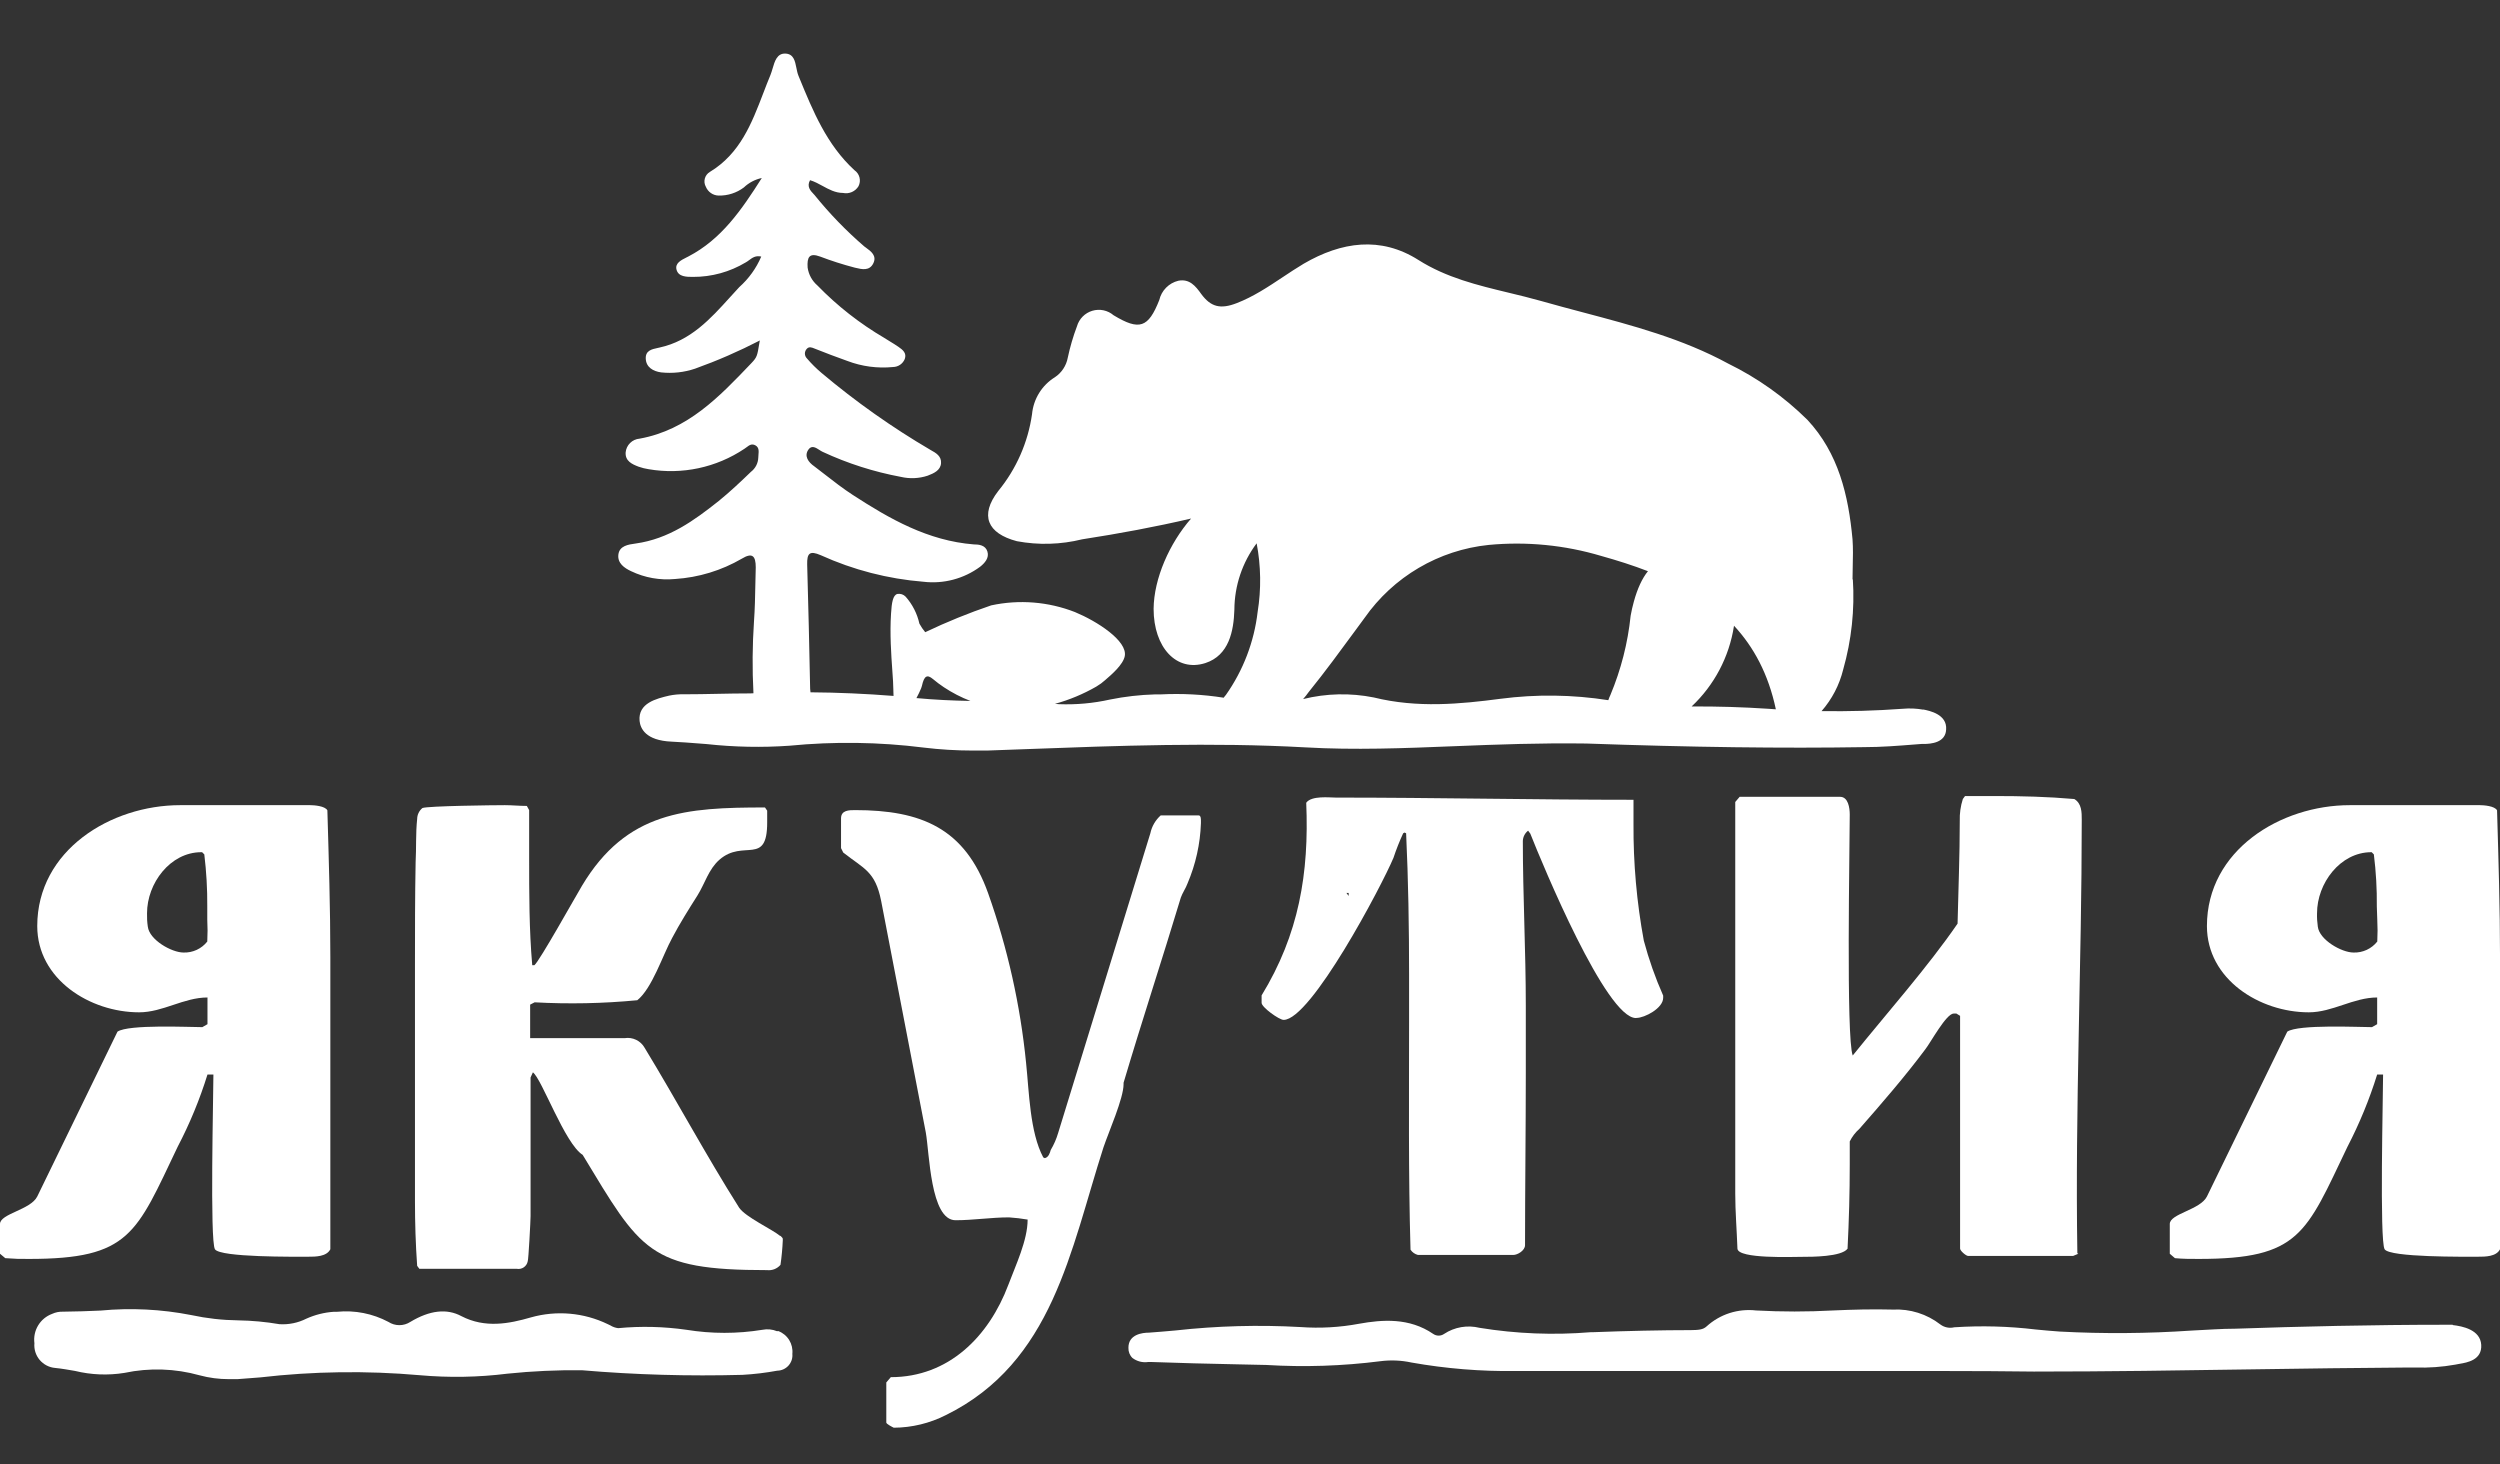 <svg width="140" height="82" viewBox="0 0 140 82" fill="none" xmlns="http://www.w3.org/2000/svg">
<rect x="0" y="0" width="140" height="82" fill="#333333" stroke="none"/>
<g id="Property 1=&#209;&#143;&#208;&#186;&#209;&#131;&#209;&#130;&#208;&#184;&#209;&#143;">
<g id="Vector">
<path d="M137.349 74.186C137.208 74.186 137.072 74.186 136.931 74.186C132.881 74.186 128.746 74.284 125.189 74.407C124.376 74.407 123.564 74.475 122.727 74.512C120.269 74.679 117.803 74.698 115.342 74.567C114.893 74.537 114.444 74.494 113.994 74.451C112.483 74.27 110.959 74.229 109.44 74.328C109.308 74.36 109.169 74.364 109.035 74.337C108.901 74.311 108.775 74.255 108.665 74.174C107.906 73.584 106.96 73.287 106 73.337C104.874 73.306 103.742 73.337 102.646 73.386C101.211 73.464 99.773 73.464 98.338 73.386C97.84 73.329 97.335 73.379 96.857 73.532C96.379 73.686 95.94 73.941 95.569 74.278C95.366 74.469 95.101 74.481 94.677 74.487C93.076 74.487 91.089 74.531 89.181 74.604H89.076C87 74.775 84.911 74.692 82.855 74.358C82.519 74.275 82.169 74.262 81.828 74.32C81.487 74.379 81.162 74.507 80.873 74.697C80.783 74.761 80.675 74.795 80.565 74.795C80.455 74.795 80.347 74.761 80.257 74.697C78.916 73.78 77.408 73.897 76.11 74.13C75.029 74.333 73.926 74.395 72.829 74.315C70.494 74.184 68.151 74.248 65.826 74.506C65.346 74.549 64.86 74.592 64.337 74.629C63.992 74.629 63.186 74.715 63.192 75.478C63.188 75.583 63.205 75.687 63.243 75.785C63.281 75.882 63.339 75.971 63.414 76.044C63.539 76.139 63.682 76.209 63.834 76.248C63.986 76.287 64.144 76.295 64.3 76.272H64.472C66.054 76.328 67.629 76.371 69.211 76.401L70.909 76.438C73.038 76.568 75.175 76.498 77.291 76.229C77.878 76.152 78.473 76.177 79.051 76.303C80.977 76.645 82.93 76.803 84.885 76.777H108.923C110.593 76.777 112.251 76.787 113.896 76.808C118.044 76.808 122.118 76.746 126.093 76.684C129.047 76.641 131.977 76.598 134.918 76.58H135.257C136.005 76.606 136.754 76.552 137.491 76.42L137.718 76.377C138.168 76.303 138.999 76.161 138.949 75.312C138.9 74.463 137.897 74.266 137.355 74.204" fill="white"/>
<path d="M43.517 74.549C43.256 74.441 42.969 74.413 42.692 74.469C41.286 74.697 39.852 74.697 38.446 74.469C37.178 74.287 35.893 74.256 34.618 74.377C34.463 74.358 34.313 74.306 34.181 74.223L34.039 74.155C32.699 73.505 31.166 73.369 29.732 73.774C28.501 74.131 27.165 74.389 25.842 73.706C25.024 73.263 24.064 73.374 22.98 74.026C22.797 74.145 22.584 74.209 22.365 74.209C22.146 74.209 21.933 74.145 21.75 74.026C20.868 73.558 19.869 73.361 18.876 73.46H18.697C18.163 73.495 17.64 73.627 17.152 73.847C16.688 74.081 16.17 74.187 15.651 74.155C14.886 74.024 14.113 73.952 13.337 73.94C12.453 73.929 11.573 73.83 10.709 73.644C9.038 73.316 7.328 73.231 5.632 73.392C4.943 73.423 4.247 73.448 3.533 73.454C3.321 73.446 3.111 73.488 2.918 73.577C2.591 73.698 2.315 73.926 2.135 74.225C1.955 74.523 1.882 74.874 1.927 75.22C1.912 75.387 1.93 75.556 1.98 75.716C2.031 75.877 2.112 76.026 2.22 76.154C2.329 76.283 2.461 76.389 2.61 76.466C2.76 76.544 2.923 76.591 3.09 76.605C3.46 76.641 3.829 76.709 4.198 76.771C5.104 76.993 6.046 77.031 6.967 76.882C8.361 76.587 9.805 76.633 11.177 77.017C11.711 77.161 12.261 77.233 12.814 77.232C12.974 77.232 13.14 77.232 13.3 77.232L14.574 77.134C17.537 76.791 20.526 76.75 23.497 77.011C25.137 77.158 26.787 77.129 28.421 76.925C29.807 76.782 31.2 76.718 32.593 76.734C35.581 76.988 38.581 77.074 41.578 76.992C42.233 76.955 42.884 76.877 43.529 76.758C43.648 76.756 43.765 76.73 43.873 76.68C43.98 76.631 44.077 76.56 44.156 76.472C44.235 76.383 44.295 76.279 44.333 76.167C44.37 76.054 44.383 75.935 44.372 75.817C44.4 75.546 44.337 75.273 44.194 75.041C44.05 74.809 43.834 74.632 43.578 74.537" fill="white"/>
<path d="M17.281 70.376C16.536 70.376 12.327 70.42 12.037 69.958C11.748 69.496 11.951 61.342 11.951 60.173H11.619C11.186 61.568 10.628 62.922 9.951 64.216C7.625 69.084 7.286 70.5 1.625 70.5C1.181 70.507 0.738 70.493 0.295 70.457L0 70.21V68.543C0 67.964 1.711 67.755 2.086 67.004L6.579 57.773C7.194 57.354 10.622 57.52 11.33 57.52L11.619 57.354V55.859C10.29 55.859 9.12 56.69 7.791 56.69C5.04 56.69 2.086 54.843 2.086 51.859C2.086 47.612 6.209 45.089 10.087 45.089H17.373C17.582 45.089 18.204 45.132 18.333 45.379C18.413 48.129 18.499 50.88 18.499 53.582V69.958C18.29 70.376 17.662 70.376 17.268 70.376M11.607 50.763C11.614 49.788 11.558 48.814 11.441 47.846L11.317 47.723H11.274C9.527 47.723 8.234 49.471 8.234 51.139C8.226 51.39 8.24 51.641 8.277 51.889C8.363 52.634 9.613 53.342 10.277 53.342C10.532 53.351 10.784 53.299 11.015 53.193C11.246 53.086 11.449 52.926 11.607 52.727C11.629 52.316 11.629 51.906 11.607 51.496V50.763Z" fill="white"/>
<path d="M43.682 69.207C43.233 68.838 41.75 68.155 41.393 67.632C39.547 64.715 37.897 61.632 36.1 58.678C35.991 58.484 35.825 58.328 35.625 58.231C35.425 58.134 35.2 58.101 34.98 58.136H29.688V56.259L29.94 56.13C31.856 56.235 33.778 56.196 35.688 56.013C36.519 55.348 37.103 53.508 37.645 52.517C38.063 51.723 38.562 50.929 39.06 50.142C39.479 49.471 39.676 48.683 40.291 48.142C41.633 46.972 42.962 48.517 42.962 46.062V45.397L42.882 45.28L42.839 45.218C38.42 45.218 35.091 45.428 32.593 49.6C32.223 50.216 30.223 53.803 29.928 54.05H29.805C29.632 52.05 29.632 50.056 29.632 48.019C29.632 47.766 29.632 47.52 29.632 47.274C29.632 46.658 29.632 46.043 29.632 45.428V45.366L29.503 45.132C29.085 45.132 28.672 45.089 28.272 45.089C27.657 45.089 23.965 45.132 23.657 45.249C23.565 45.324 23.491 45.417 23.44 45.524C23.389 45.63 23.362 45.747 23.361 45.865C23.275 46.658 23.318 47.489 23.275 48.283C23.238 50.197 23.238 52.105 23.238 54.019V67.269C23.238 68.469 23.275 69.681 23.361 70.887L23.484 71.053H28.937C29.074 71.079 29.215 71.049 29.331 70.971C29.446 70.892 29.526 70.772 29.552 70.635C29.596 70.561 29.712 68.352 29.712 68.1V60.339L29.842 60.05C30.346 60.425 31.633 64.05 32.629 64.672C35.879 70.038 36.322 71.127 42.956 71.127C43.096 71.143 43.237 71.124 43.368 71.073C43.499 71.021 43.615 70.939 43.707 70.832C43.773 70.377 43.816 69.919 43.836 69.46V69.373C43.836 69.33 43.781 69.281 43.707 69.207" fill="white"/>
<path d="M67.252 46.099C67.213 47.259 66.958 48.403 66.502 49.471C66.415 49.723 66.212 50.013 66.126 50.265C65.086 53.717 63.96 57.133 62.92 60.635V60.715C62.92 61.508 62.089 63.379 61.794 64.253C59.947 70.001 58.963 76.291 52.969 79.245C52.065 79.704 51.066 79.947 50.052 79.952C49.972 79.915 49.633 79.743 49.633 79.663V77.417L49.886 77.121C53.135 77.121 55.381 74.832 56.464 71.958C56.883 70.838 57.547 69.46 57.547 68.296C57.203 68.237 56.856 68.196 56.507 68.173C55.504 68.173 54.507 68.333 53.51 68.333C52.095 68.333 52.052 64.549 51.843 63.41L49.344 50.45C49.012 48.782 48.384 48.659 47.221 47.742L47.098 47.495V45.828C47.098 45.366 47.553 45.366 47.885 45.366C51.578 45.366 54.039 46.369 55.338 50.031C56.426 53.099 57.139 56.288 57.461 59.527C57.633 61.151 57.67 63.398 58.421 64.813L58.507 64.856C58.717 64.813 58.797 64.567 58.84 64.401C59.019 64.1 59.16 63.777 59.258 63.441L64.421 46.659C64.503 46.273 64.706 45.924 65 45.662H67.123C67.252 45.662 67.252 45.871 67.252 45.951V46.099Z" fill="white"/>
<path d="M91.611 57.01C89.944 57.01 86.405 48.474 85.697 46.683L85.574 46.517C85.485 46.586 85.413 46.673 85.362 46.773C85.311 46.873 85.282 46.983 85.279 47.096C85.279 50.142 85.445 53.25 85.445 56.327V60.118C85.445 63.318 85.402 66.53 85.402 69.73C85.402 70.026 84.989 70.278 84.737 70.278H79.408C79.236 70.235 79.087 70.13 78.989 69.983C78.866 65.736 78.909 61.49 78.909 57.201V54.579C78.909 51.951 78.866 49.286 78.743 46.665L78.657 46.622L78.577 46.665C78.371 47.112 78.19 47.57 78.035 48.037C77.371 49.619 73.414 57.114 71.881 57.114C71.635 57.114 70.65 56.407 70.65 56.16V55.742C72.737 52.327 73.315 48.911 73.149 44.954C73.444 44.542 74.441 44.665 74.817 44.665C80.398 44.665 85.937 44.788 91.476 44.788V46.142C91.462 48.334 91.656 50.522 92.054 52.677C92.335 53.73 92.697 54.759 93.138 55.754V55.877C93.138 56.462 92.097 57.004 91.642 57.004M75.524 50.006H75.401L75.524 50.173V50.006Z" fill="white"/>
<path d="M116.387 70.21L116.092 70.334H110.221C110.097 70.334 109.765 70.044 109.765 69.921V56.887L109.556 56.758H109.408C108.99 56.758 108.116 58.382 107.82 58.758C106.7 60.259 105.408 61.755 104.128 63.213C103.903 63.411 103.719 63.652 103.586 63.921V65.219C103.586 66.801 103.543 68.34 103.463 69.927C103.125 70.383 101.463 70.383 100.922 70.383C100.38 70.383 97.34 70.506 97.297 69.927C97.26 68.887 97.174 67.841 97.174 66.85V44.911L97.42 44.622H103.045C103.5 44.622 103.586 45.237 103.586 45.618C103.586 47.366 103.377 58.154 103.753 59.108C105.63 56.776 107.956 54.154 109.624 51.723C109.667 49.803 109.747 47.889 109.747 45.975C109.734 45.558 109.792 45.142 109.919 44.745L110.042 44.578H111.704C113.205 44.578 114.664 44.615 116.159 44.745C116.578 44.991 116.578 45.489 116.578 45.908C116.578 53.988 116.202 62.062 116.332 70.186" fill="white"/>
<path d="M138.789 70.376C138.038 70.376 133.828 70.42 133.539 69.958C133.25 69.496 133.453 61.342 133.453 60.173H133.121C132.687 61.567 132.131 62.92 131.459 64.216C129.127 69.084 128.794 70.5 123.126 70.5C122.671 70.5 122.216 70.5 121.797 70.457L121.508 70.21V68.543C121.508 67.964 123.213 67.755 123.588 67.004L128.087 57.773C128.702 57.354 132.124 57.52 132.831 57.52L133.121 57.354V55.859C131.791 55.859 130.622 56.69 129.293 56.69C126.542 56.69 123.588 54.843 123.588 51.859C123.588 47.612 127.711 45.089 131.588 45.089H138.875C139.084 45.089 139.706 45.132 139.835 45.379C139.915 48.129 140.001 50.88 140.001 53.582V69.958C139.792 70.376 139.17 70.376 138.77 70.376M133.102 50.763C133.112 49.788 133.057 48.814 132.936 47.846L132.813 47.723H132.794C131.047 47.723 129.754 49.471 129.754 51.139C129.746 51.39 129.761 51.641 129.797 51.889C129.884 52.634 131.133 53.342 131.798 53.342C132.052 53.351 132.305 53.299 132.535 53.193C132.766 53.086 132.969 52.926 133.127 52.727C133.149 52.316 133.149 51.906 133.127 51.496L133.102 50.763Z" fill="white"/>
<path fill-rule="evenodd" clip-rule="evenodd" d="M38.925 20.645C40.169 20.199 41.382 19.67 42.556 19.064L42.544 19.094L42.519 19.241C42.408 19.917 42.394 20.003 42.088 20.325L42.047 20.368C40.282 22.219 38.51 24.077 35.817 24.565C35.617 24.581 35.429 24.666 35.286 24.807C35.142 24.948 35.054 25.135 35.036 25.335C35.005 25.815 35.386 25.993 35.762 26.135C35.946 26.2 36.135 26.247 36.328 26.276C38.195 26.596 40.114 26.186 41.688 25.131C41.731 25.105 41.771 25.074 41.812 25.043C41.955 24.934 42.098 24.826 42.304 24.941C42.511 25.056 42.492 25.266 42.474 25.466C42.469 25.522 42.464 25.578 42.464 25.63C42.458 25.785 42.418 25.936 42.347 26.073C42.275 26.21 42.174 26.33 42.051 26.424C41.479 26.978 40.864 27.556 40.248 28.055C38.864 29.156 37.448 30.178 35.602 30.436C35.177 30.492 34.691 30.566 34.629 31.052C34.568 31.538 34.962 31.809 35.343 31.987C36.109 32.354 36.96 32.505 37.805 32.424C39.122 32.339 40.4 31.95 41.541 31.286C42.119 30.935 42.322 31.113 42.322 31.772C42.312 32.089 42.306 32.406 42.3 32.723C42.287 33.41 42.274 34.097 42.224 34.787C42.133 36.127 42.123 37.471 42.193 38.812L42.193 38.823L42.008 38.831C41.393 38.831 40.777 38.843 40.162 38.855C39.546 38.868 38.931 38.88 38.316 38.88C38.035 38.872 37.754 38.897 37.479 38.954L37.469 38.956C36.768 39.122 35.719 39.37 35.817 40.375C35.86 40.782 36.143 41.471 37.614 41.532C38.136 41.557 38.658 41.597 39.179 41.638C39.31 41.648 39.44 41.658 39.571 41.668C41.112 41.837 42.665 41.868 44.211 41.76C46.714 41.516 49.236 41.551 51.731 41.865C52.638 41.975 53.551 42.03 54.464 42.031H55.276L57.473 41.951C62.587 41.76 67.874 41.563 73.08 41.852C75.849 42.012 78.619 41.902 81.505 41.785C83.844 41.692 86.262 41.6 88.829 41.637C94.743 41.846 99.832 41.914 104.38 41.84C105.347 41.84 106.314 41.763 107.234 41.69L107.235 41.69C107.357 41.681 107.478 41.671 107.599 41.662H107.722C108.146 41.662 108.952 41.588 108.983 40.855C109.05 40.001 108.046 39.8 107.699 39.731L107.691 39.729L107.709 39.742C107.326 39.673 106.934 39.656 106.546 39.692C105.036 39.802 103.522 39.845 102.008 39.822C102.589 39.158 103.006 38.361 103.218 37.495C103.686 35.85 103.869 34.137 103.759 32.43L103.741 32.467C103.741 32.217 103.747 31.966 103.753 31.715C103.765 31.21 103.778 30.703 103.741 30.202C103.513 27.741 102.959 25.378 101.211 23.507C99.914 22.226 98.418 21.163 96.78 20.362C94.219 18.968 91.436 18.232 88.655 17.495C87.874 17.288 87.094 17.081 86.318 16.86C85.712 16.688 85.099 16.54 84.486 16.392C82.741 15.971 80.999 15.552 79.432 14.559C77.315 13.217 75.124 13.537 73.007 14.768C72.611 15.004 72.223 15.262 71.833 15.521C71.012 16.067 70.183 16.618 69.253 16.977C68.348 17.328 67.807 17.193 67.271 16.466C66.951 16.017 66.613 15.599 65.985 15.722C65.725 15.785 65.489 15.92 65.301 16.11C65.113 16.3 64.981 16.538 64.921 16.799C64.305 18.362 63.806 18.528 62.36 17.654C62.198 17.516 62.004 17.421 61.796 17.377C61.588 17.334 61.372 17.343 61.168 17.404C60.964 17.465 60.779 17.577 60.629 17.728C60.48 17.879 60.37 18.065 60.311 18.27C60.094 18.844 59.922 19.435 59.794 20.036C59.753 20.256 59.668 20.466 59.544 20.653C59.421 20.84 59.261 21.001 59.074 21.125C58.715 21.347 58.413 21.649 58.191 22.008C57.969 22.367 57.833 22.773 57.794 23.193C57.568 24.775 56.913 26.265 55.898 27.501C54.858 28.855 55.283 29.87 56.945 30.307C58.157 30.534 59.403 30.498 60.6 30.202C62.672 29.881 64.691 29.508 66.701 29.038C65.493 30.42 64.618 32.394 64.602 34.092C64.602 36.264 65.888 37.649 67.5 37.132C68.823 36.701 69.088 35.341 69.125 34.141C69.132 32.799 69.57 31.497 70.372 30.426C70.614 31.692 70.633 32.991 70.428 34.264C70.233 35.939 69.622 37.538 68.65 38.917C68.605 38.965 68.564 39.017 68.528 39.072C67.363 38.888 66.18 38.826 65 38.886H64.686C63.836 38.91 62.99 39.006 62.157 39.175C61.22 39.384 60.26 39.471 59.301 39.434C59.227 39.427 59.152 39.421 59.078 39.415C59.885 39.193 60.663 38.869 61.394 38.449C61.579 38.34 61.753 38.212 61.911 38.068L61.923 38.055L61.927 38.052C62.231 37.792 62.902 37.216 62.988 36.738C63.142 35.883 61.431 34.787 60.2 34.277C58.706 33.693 57.073 33.563 55.505 33.901C54.245 34.329 53.013 34.83 51.812 35.403C51.688 35.254 51.578 35.093 51.486 34.923C51.361 34.363 51.097 33.844 50.717 33.415C50.658 33.353 50.586 33.307 50.505 33.28C50.425 33.254 50.339 33.247 50.255 33.261C50.003 33.323 49.935 33.747 49.898 34.363C49.825 35.493 49.906 36.648 49.969 37.537C50.001 37.984 50.028 38.364 50.028 38.64V38.671C50.028 38.769 50.032 38.87 50.038 38.972C48.491 38.849 46.94 38.781 45.388 38.769C45.386 38.703 45.379 38.638 45.368 38.572C45.323 36.25 45.268 33.93 45.202 31.612C45.19 30.996 45.325 30.812 45.971 31.095C47.785 31.917 49.728 32.419 51.713 32.578C52.838 32.711 53.971 32.412 54.883 31.741C55.147 31.532 55.406 31.242 55.295 30.886C55.184 30.529 54.827 30.486 54.526 30.486C51.966 30.282 49.83 29.064 47.756 27.716C47.209 27.362 46.695 26.962 46.18 26.561C45.988 26.412 45.796 26.263 45.602 26.116C45.264 25.882 45.024 25.544 45.264 25.187C45.447 24.914 45.678 25.062 45.887 25.197C45.95 25.238 46.012 25.278 46.07 25.304C47.468 25.954 48.942 26.425 50.458 26.707C50.951 26.82 51.466 26.797 51.947 26.639C52.286 26.51 52.667 26.344 52.698 25.944C52.729 25.544 52.415 25.365 52.113 25.199C49.962 23.938 47.922 22.497 46.014 20.891C45.715 20.64 45.437 20.364 45.184 20.067C45.114 19.995 45.074 19.899 45.074 19.799C45.074 19.699 45.114 19.603 45.184 19.531C45.309 19.394 45.467 19.458 45.612 19.518L45.645 19.531C46.224 19.759 46.839 19.999 47.455 20.214C48.268 20.523 49.142 20.639 50.009 20.553C50.15 20.551 50.288 20.508 50.406 20.428C50.523 20.348 50.614 20.235 50.667 20.104C50.784 19.777 50.562 19.593 50.31 19.421C50.159 19.317 50.001 19.22 49.843 19.124C49.737 19.059 49.632 18.995 49.529 18.928C48.151 18.121 46.888 17.132 45.775 15.986C45.477 15.729 45.282 15.373 45.227 14.983C45.19 14.411 45.313 14.14 45.928 14.368C46.557 14.607 47.198 14.812 47.849 14.983L47.912 14.998C48.27 15.084 48.692 15.184 48.907 14.743C49.113 14.319 48.774 14.072 48.488 13.865C48.459 13.844 48.43 13.822 48.402 13.802C47.385 12.926 46.45 11.96 45.608 10.915L45.573 10.878C45.383 10.678 45.165 10.45 45.362 10.091C45.603 10.161 45.83 10.285 46.06 10.41C46.418 10.606 46.781 10.805 47.209 10.805C47.374 10.84 47.547 10.822 47.702 10.755C47.857 10.688 47.988 10.574 48.076 10.429C48.154 10.277 48.174 10.102 48.132 9.937C48.09 9.772 47.989 9.627 47.849 9.531C46.299 8.108 45.529 6.231 44.758 4.35L44.71 4.232C44.658 4.103 44.628 3.953 44.598 3.803C44.521 3.415 44.444 3.028 43.996 3.001C43.517 2.973 43.385 3.423 43.263 3.843C43.226 3.968 43.19 4.089 43.147 4.195C43.007 4.531 42.876 4.872 42.745 5.214C42.096 6.908 41.445 8.605 39.75 9.629C39.612 9.711 39.511 9.844 39.47 10C39.428 10.155 39.449 10.32 39.528 10.46C39.587 10.604 39.687 10.726 39.815 10.814C39.942 10.902 40.093 10.95 40.248 10.952C40.756 10.962 41.252 10.802 41.657 10.497C41.936 10.231 42.284 10.048 42.661 9.968C41.522 11.765 40.396 13.402 38.55 14.362C38.512 14.382 38.472 14.402 38.432 14.422C38.135 14.571 37.793 14.743 37.885 15.1C37.99 15.506 38.445 15.506 38.808 15.506C39.849 15.511 40.87 15.23 41.762 14.694C41.828 14.659 41.89 14.613 41.953 14.566C42.132 14.434 42.321 14.295 42.63 14.368C42.351 15.022 41.93 15.606 41.399 16.079C41.226 16.264 41.056 16.452 40.885 16.641C39.784 17.858 38.673 19.085 36.931 19.463C36.9 19.471 36.868 19.477 36.836 19.484C36.502 19.555 36.145 19.63 36.162 20.079C36.18 20.571 36.58 20.793 37.023 20.854C37.665 20.923 38.314 20.852 38.925 20.645ZM51.32 39.093C52.339 39.188 53.347 39.235 54.345 39.253C53.825 39.054 53.327 38.797 52.858 38.486C52.645 38.344 52.439 38.19 52.243 38.025C51.917 37.754 51.751 37.846 51.628 38.406C51.616 38.452 51.602 38.497 51.585 38.541C51.506 38.73 51.418 38.914 51.32 39.093ZM97.104 35.04C98.209 36.231 99.03 37.747 99.448 39.721C99.309 39.712 99.171 39.702 99.032 39.692C97.6 39.597 96.165 39.554 94.731 39.562C95.995 38.374 96.833 36.793 97.101 35.064L97.104 35.04ZM90.184 38.917C90.136 39.018 90.097 39.115 90.065 39.21C88.069 38.897 86.036 38.871 84.028 39.132C81.776 39.428 79.376 39.661 76.933 39.058C75.62 38.795 74.268 38.827 72.974 39.148C73.084 39.024 73.188 38.893 73.284 38.757C74.208 37.614 75.078 36.426 75.948 35.24C76.104 35.027 76.26 34.815 76.416 34.603C77.214 33.463 78.247 32.508 79.446 31.803C80.644 31.098 81.981 30.659 83.364 30.516C85.485 30.314 87.625 30.523 89.666 31.132C90.568 31.384 91.446 31.662 92.285 31.987C91.959 32.391 91.696 32.959 91.495 33.692C91.427 33.95 91.359 34.215 91.316 34.48C91.158 36.006 90.776 37.501 90.184 38.917Z" fill="white"/>
</g>
</g>
</svg>
